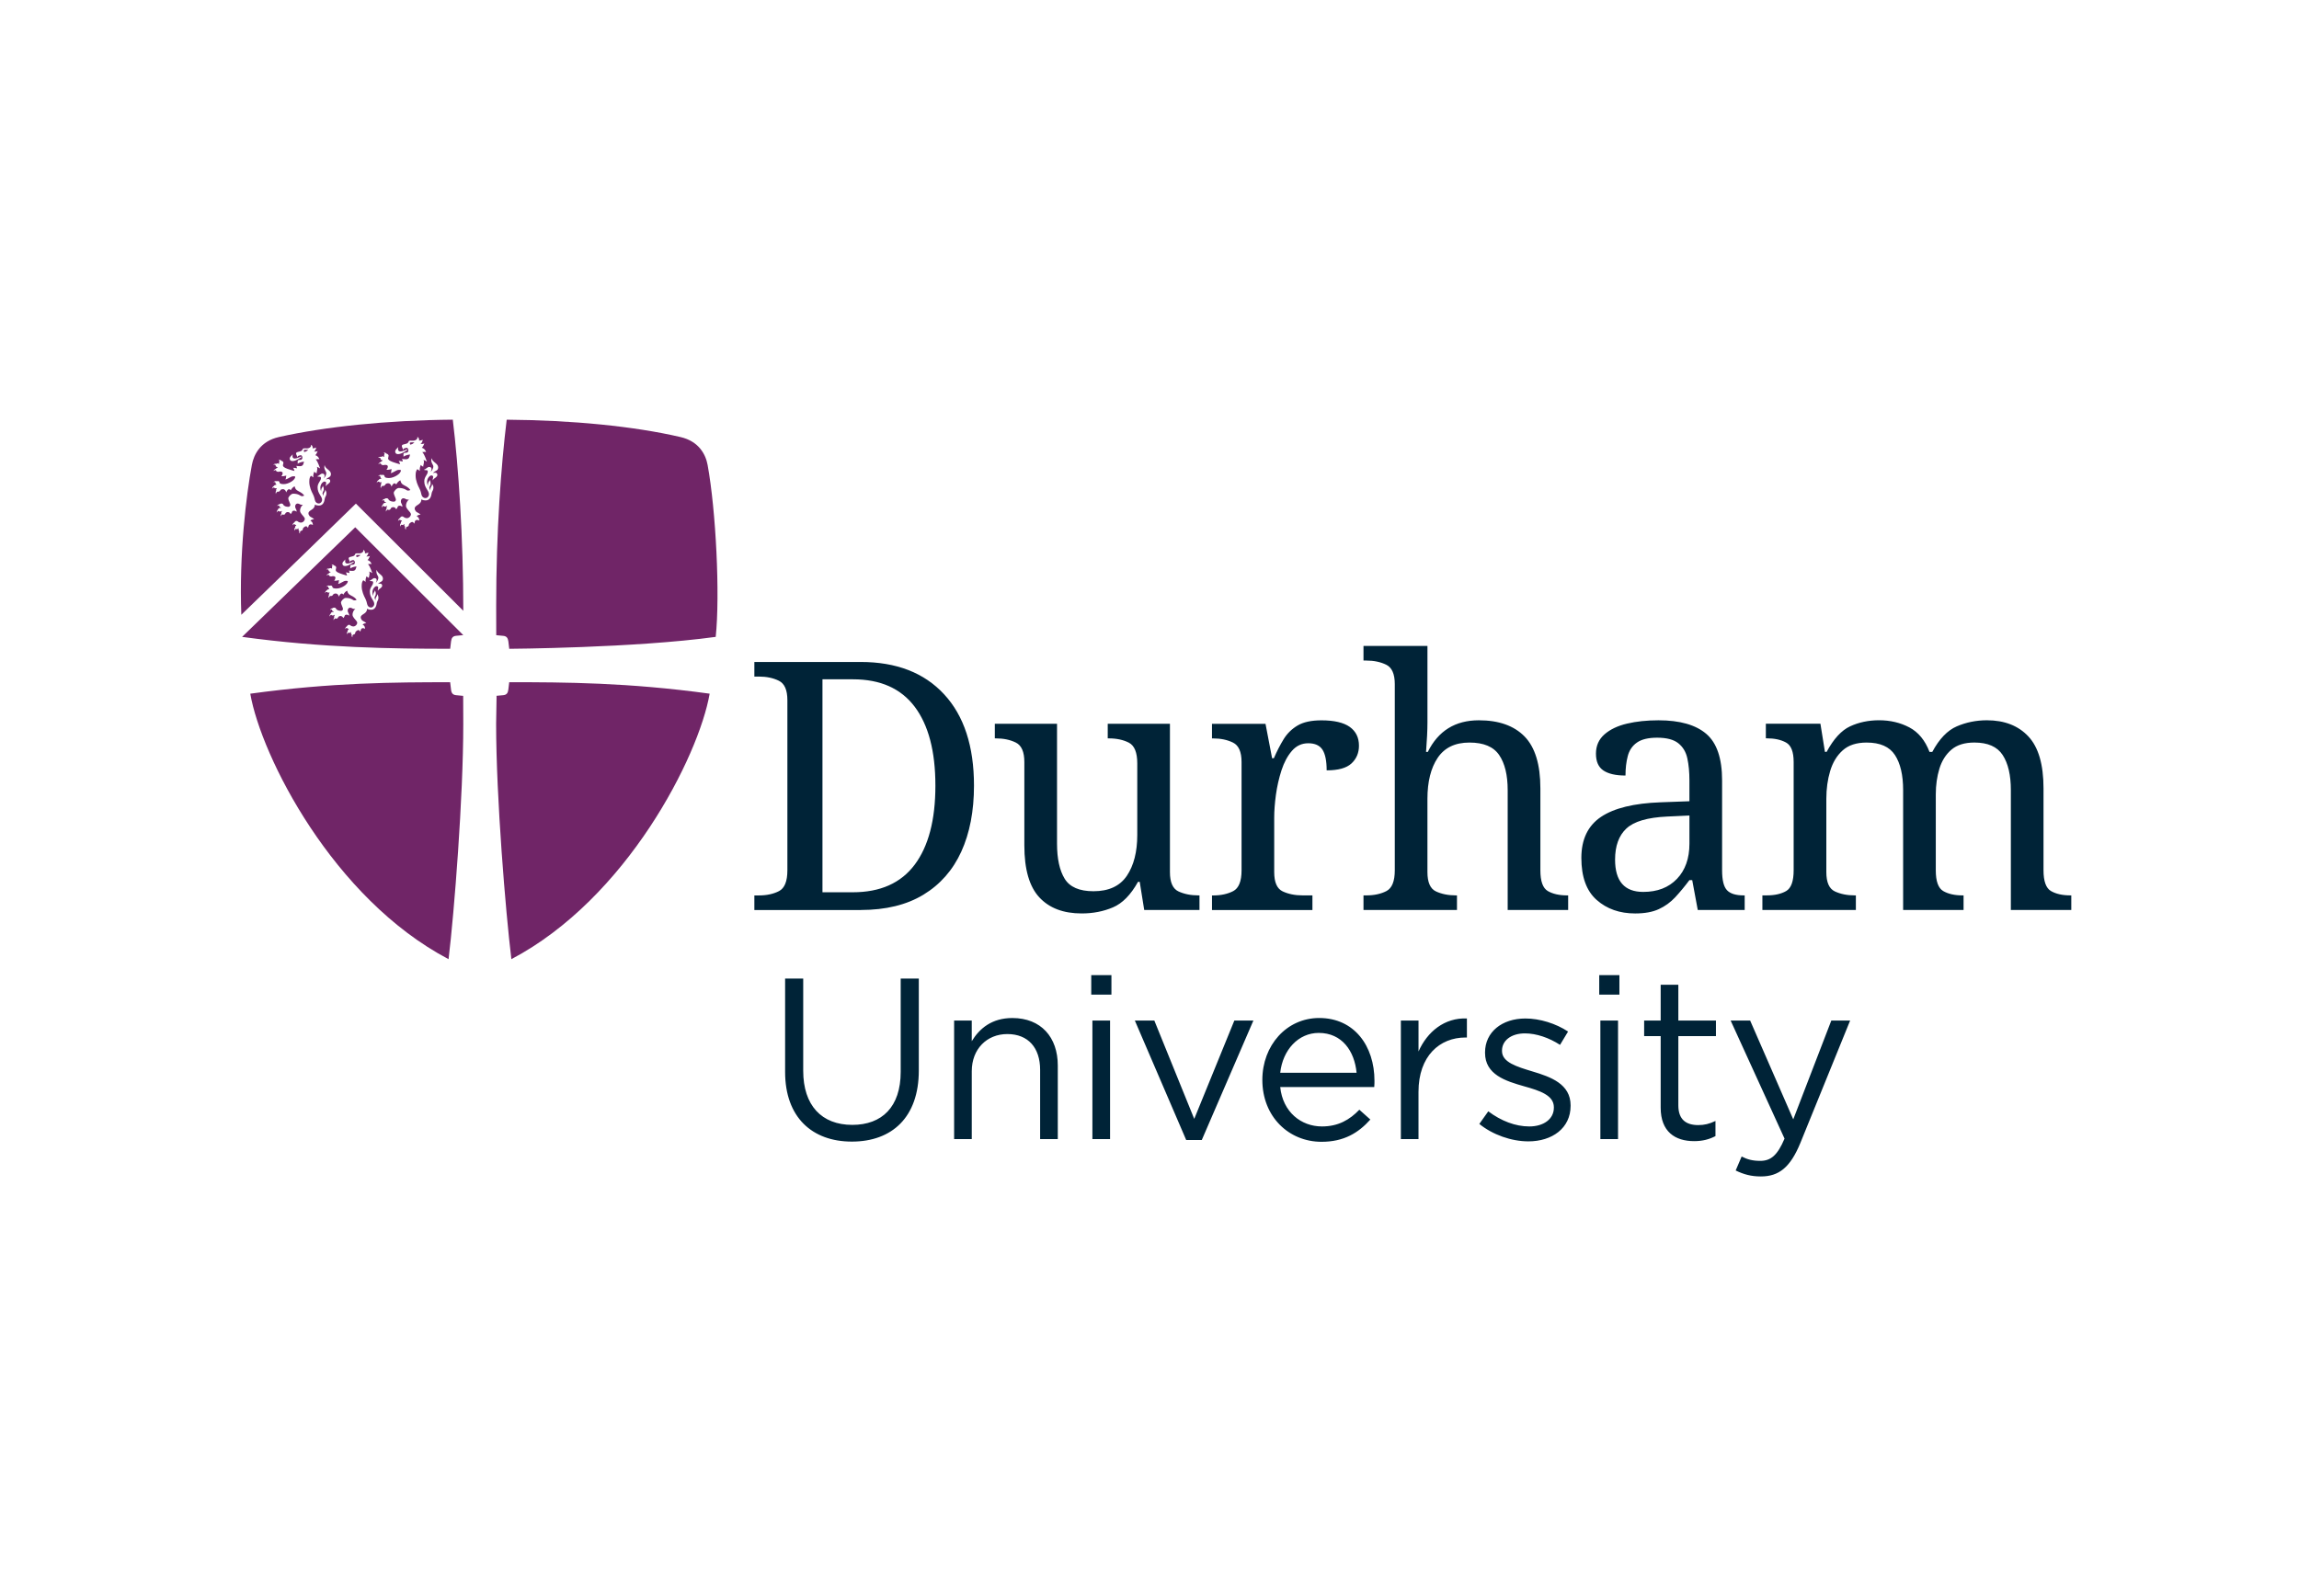 <?xml version="1.0" encoding="utf-8"?>
<!-- Generator: Adobe Illustrator 25.4.1, SVG Export Plug-In . SVG Version: 6.00 Build 0)  -->
<svg version="1.1" id="Layer_1" xmlns="http://www.w3.org/2000/svg" xmlns:xlink="http://www.w3.org/1999/xlink" x="0px" y="0px"
	 viewBox="0 0 121.417 84.317" style="enable-background:new 0 0 121.417 84.317;" xml:space="preserve">
<style type="text/css">
	.st0{fill:#002337;}
	.st1{fill:#702567;}
</style>
<g>
	<path class="st0" d="M92.999,62.148c0.945,0,1.55-0.472,2.083-1.768l2.629-6.468h-0.994l-2.01,5.22l-2.277-5.22H91.4l2.847,6.238
		c-0.375,0.885-0.727,1.175-1.283,1.175c-0.401,0-0.679-0.073-0.983-0.23l-0.315,0.738C92.091,62.039,92.478,62.148,92.999,62.148
		 M89.474,60.283c0.448,0,0.8-0.097,1.125-0.266v-0.8c-0.325,0.157-0.593,0.218-0.908,0.218c-0.631,0-1.053-0.278-1.053-1.041
		v-3.658h1.986v-0.824h-1.986v-1.889h-0.933v1.889h-0.873v0.824h0.873v3.779C87.706,59.787,88.468,60.283,89.474,60.283
		 M84.52,60.174h0.933v-6.262H84.52V60.174z M84.46,52.543h1.066v-1.03H84.46V52.543z M80.718,60.295c1.248,0,2.23-0.691,2.23-1.877
		v-0.024c0-1.127-1.042-1.503-2.012-1.792c-0.835-0.254-1.611-0.484-1.611-1.078v-0.024c0-0.522,0.473-0.909,1.212-0.909
		c0.605,0,1.271,0.23,1.853,0.606l0.424-0.703c-0.641-0.424-1.49-0.69-2.252-0.69c-1.236,0-2.133,0.714-2.133,1.792v0.024
		c0,1.151,1.091,1.49,2.072,1.768c0.823,0.23,1.563,0.472,1.563,1.103v0.024c0,0.605-0.546,0.992-1.296,0.992
		c-0.738,0-1.49-0.29-2.168-0.799l-0.473,0.666C78.828,59.944,79.821,60.295,80.718,60.295 M73.983,60.174h0.932v-2.496
		c0-1.889,1.115-2.87,2.484-2.87h0.073v-1.006c-1.187-0.048-2.095,0.703-2.556,1.744v-1.635h-0.932V60.174z M67.612,56.672
		c0.134-1.21,0.957-2.106,2.035-2.106c1.236,0,1.891,0.968,1.998,2.106H67.612z M67.612,57.425h4.966
		c0.012-0.147,0.012-0.243,0.012-0.328c0-1.841-1.066-3.319-2.918-3.319c-1.733,0-3.004,1.454-3.004,3.27
		c0,1.95,1.404,3.27,3.125,3.27c1.186,0,1.95-0.473,2.579-1.175l-0.581-0.52c-0.508,0.532-1.115,0.884-1.974,0.884
		C68.715,59.507,67.747,58.744,67.612,57.425 M62.646,60.222h0.824l2.726-6.311H65.19l-2.119,5.196l-2.108-5.196h-1.029
		L62.646,60.222z M57.693,60.174h0.933v-6.262h-0.933V60.174z M57.632,52.543h1.066v-1.03h-1.066V52.543z M50.39,60.174h0.932
		v-3.586c0-1.174,0.8-1.962,1.878-1.962c1.103,0,1.732,0.727,1.732,1.889v3.659h0.933v-3.889c0-1.49-0.885-2.506-2.399-2.506
		c-1.078,0-1.732,0.545-2.145,1.224v-1.091H50.39V60.174z M44.988,60.307c2.119,0,3.537-1.284,3.537-3.754v-4.857h-0.957v4.93
		c0,1.853-0.992,2.798-2.555,2.798c-1.623,0-2.593-1.03-2.593-2.859v-4.869h-0.956v4.93C41.464,59.023,42.892,60.307,44.988,60.307"
		/>
	<path class="st0" d="M98.014,48.072v-0.771h-0.055c-0.403,0-0.756-0.071-1.056-0.211c-0.3-0.141-0.449-0.48-0.449-1.019V42.2
		c0-0.527,0.067-1.017,0.202-1.468c0.135-0.452,0.355-0.818,0.662-1.092c0.305-0.276,0.727-0.413,1.265-0.413
		c0.709,0,1.208,0.219,1.495,0.66c0.288,0.441,0.432,1.058,0.432,1.853v6.332h3.192v-0.771h-0.054c-0.417,0-0.756-0.077-1.019-0.229
		c-0.264-0.153-0.394-0.519-0.394-1.093V41.96c0-0.489,0.065-0.941,0.192-1.358c0.129-0.416,0.34-0.749,0.633-0.999
		c0.293-0.251,0.698-0.377,1.212-0.377c0.709,0,1.208,0.219,1.495,0.66c0.288,0.441,0.432,1.058,0.432,1.853v6.332h3.192v-0.771
		h-0.055c-0.415,0-0.754-0.077-1.018-0.229c-0.262-0.153-0.394-0.519-0.394-1.093v-4.331c0-1.26-0.266-2.174-0.799-2.743
		c-0.532-0.569-1.264-0.854-2.193-0.854c-0.562,0-1.092,0.108-1.588,0.321c-0.495,0.214-0.926,0.664-1.294,1.349h-0.147
		c-0.233-0.61-0.588-1.042-1.065-1.294c-0.476-0.251-1.009-0.377-1.596-0.377c-0.562,0-1.073,0.108-1.532,0.321
		c-0.46,0.214-0.871,0.664-1.24,1.349H96.38l-0.238-1.486h-2.882v0.771h0.055c0.403,0,0.741,0.073,1.01,0.221
		c0.269,0.147,0.403,0.489,0.403,1.027v5.726c0,0.574-0.132,0.94-0.394,1.093c-0.264,0.152-0.604,0.229-1.019,0.229h-0.238v0.771
		H98.014z M85.297,45.411c0-0.722,0.198-1.269,0.596-1.642c0.398-0.374,1.116-0.585,2.157-0.633l1.174-0.055v1.486
		c0,0.783-0.221,1.404-0.66,1.862c-0.441,0.46-1.034,0.688-1.78,0.688C85.792,47.117,85.297,46.548,85.297,45.411 M87.609,48.026
		c0.331-0.153,0.617-0.362,0.862-0.624c0.245-0.264,0.496-0.566,0.753-0.909h0.147l0.293,1.579h2.478v-0.771h-0.055
		c-0.417,0-0.71-0.093-0.881-0.276c-0.172-0.184-0.257-0.532-0.257-1.046v-4.753c0-1.162-0.278-1.981-0.835-2.458
		s-1.398-0.717-2.524-0.717c-0.612,0-1.166,0.058-1.661,0.175c-0.495,0.117-0.893,0.305-1.193,0.569
		c-0.3,0.264-0.449,0.602-0.449,1.019c0,0.416,0.13,0.711,0.394,0.889c0.264,0.177,0.652,0.266,1.166,0.266
		c0-0.379,0.039-0.721,0.12-1.027c0.079-0.305,0.241-0.545,0.485-0.715c0.245-0.172,0.6-0.257,1.065-0.257
		c0.502,0,0.874,0.098,1.119,0.293c0.245,0.196,0.405,0.461,0.477,0.799c0.074,0.336,0.11,0.725,0.11,1.164v1.101L87.7,42.383
		c-1.407,0.05-2.455,0.307-3.147,0.771c-0.691,0.465-1.037,1.187-1.037,2.166c0,1.003,0.269,1.743,0.807,2.22
		c0.538,0.477,1.217,0.715,2.037,0.715C86.862,48.255,87.278,48.18,87.609,48.026 M76.947,48.072v-0.771h-0.055
		c-0.403,0-0.756-0.071-1.056-0.211c-0.3-0.141-0.449-0.48-0.449-1.019V42.2c0-0.905,0.18-1.627,0.541-2.166
		c0.362-0.538,0.921-0.807,1.679-0.807c0.746,0,1.269,0.219,1.569,0.66c0.3,0.441,0.449,1.058,0.449,1.853v6.332h3.194v-0.771
		h-0.055c-0.417,0-0.756-0.077-1.018-0.229c-0.264-0.153-0.394-0.519-0.394-1.093v-4.331c0-1.26-0.28-2.174-0.836-2.743
		c-0.557-0.569-1.362-0.854-2.412-0.854c-1.249,0-2.147,0.558-2.697,1.67h-0.093c0.024-0.329,0.043-0.617,0.055-0.862
		c0.012-0.245,0.019-0.477,0.019-0.698v-4.037h-3.378v0.771h0.148c0.403,0,0.754,0.074,1.054,0.221s0.451,0.489,0.451,1.027v9.836
		c0,0.574-0.148,0.94-0.44,1.093c-0.294,0.152-0.649,0.229-1.065,0.229h-0.148v0.771H76.947z M69.313,48.072v-0.771h-0.515
		c-0.403,0-0.754-0.071-1.054-0.211c-0.301-0.141-0.449-0.48-0.449-1.019v-2.88c0-0.355,0.03-0.756,0.09-1.202
		c0.062-0.446,0.16-0.878,0.294-1.295c0.135-0.414,0.317-0.757,0.55-1.027c0.233-0.269,0.52-0.403,0.863-0.403
		c0.355,0,0.605,0.114,0.752,0.34c0.146,0.226,0.221,0.59,0.221,1.091c0.612,0,1.049-0.121,1.312-0.366
		c0.262-0.245,0.394-0.557,0.394-0.936c0-0.429-0.161-0.758-0.485-0.992c-0.325-0.231-0.824-0.348-1.495-0.348
		c-0.539,0-0.961,0.093-1.267,0.276c-0.307,0.183-0.551,0.425-0.734,0.725c-0.184,0.3-0.355,0.633-0.514,1h-0.093l-0.348-1.817
		h-2.827v0.771h0.055c0.405,0,0.756,0.073,1.056,0.221c0.3,0.147,0.451,0.489,0.451,1.027v5.726c0,0.574-0.148,0.94-0.441,1.093
		c-0.294,0.152-0.65,0.229-1.065,0.229h-0.055v0.771H69.313z M58.779,47.933c0.502-0.214,0.941-0.663,1.322-1.347h0.091l0.238,1.486
		h2.918v-0.771h-0.054c-0.405,0-0.756-0.071-1.057-0.211c-0.3-0.141-0.449-0.48-0.449-1.019v-7.836h-3.285v0.771h0.055
		c0.415,0,0.771,0.077,1.065,0.229c0.293,0.155,0.44,0.518,0.44,1.093v3.78c0,0.893-0.184,1.612-0.55,2.157
		c-0.367,0.543-0.955,0.816-1.763,0.816c-0.745,0-1.253-0.221-1.522-0.662c-0.269-0.44-0.403-1.058-0.403-1.853v-6.331h-3.285v0.771
		h0.055c0.403,0,0.756,0.073,1.054,0.221c0.3,0.147,0.45,0.489,0.45,1.027v4.405c0,1.26,0.262,2.174,0.789,2.743
		c0.526,0.569,1.272,0.852,2.238,0.852C57.726,48.255,58.277,48.147,58.779,47.933 M43.437,35.886h1.615
		c1.443,0,2.528,0.483,3.257,1.45c0.727,0.967,1.092,2.356,1.092,4.166s-0.364,3.202-1.092,4.175
		c-0.729,0.974-1.819,1.459-3.276,1.459h-1.596V35.886z M45.456,48.072c1.32,0,2.426-0.269,3.313-0.808
		c0.886-0.538,1.553-1.296,2-2.275c0.446-0.979,0.67-2.141,0.67-3.487c0-2.08-0.526-3.689-1.579-4.826
		c-1.052-1.138-2.52-1.706-4.404-1.706H39.84v0.771h0.238c0.405,0,0.756,0.073,1.056,0.221c0.3,0.147,0.45,0.489,0.45,1.027v8.992
		c0,0.574-0.148,0.94-0.441,1.093c-0.295,0.152-0.648,0.229-1.065,0.229H39.84v0.771H45.456z"/>
	<path class="st1" d="M37.799,33.644c0.233-2.217,0.013-6.672-0.428-9.083c-0.102-0.558-0.464-1.248-1.427-1.472
		c-2.461-0.573-5.715-0.892-9.184-0.918c-0.301,2.485-0.555,5.926-0.555,9.815l0.003,1.487l0.001,0.082l0.369,0.035
		c0.177,0.016,0.245,0.113,0.27,0.29c0.024,0.176,0.047,0.394,0.047,0.394S33.507,34.234,37.799,33.644"/>
	<path class="st1" d="M24.461,36.76l-0.37-0.035c-0.177-0.016-0.251-0.112-0.27-0.29c-0.017-0.167-0.047-0.394-0.047-0.394v-0.001
		c-2.944,0-6.264,0.016-10.556,0.606c0.578,3.315,4.368,10.814,10.472,14.024c0.301-2.484,0.777-8.539,0.777-12.426l-0.005-1.403
		l-0.001-0.083V36.76z"/>
	<path class="st1" d="M26.894,36.039c2.944,0,6.293,0.016,10.585,0.606c-0.578,3.315-4.368,10.814-10.472,14.024
		c-0.301-2.484-0.805-8.537-0.805-12.426l0.023-1.428l-0.003-0.058l0.354-0.032c0.176-0.016,0.249-0.112,0.27-0.29
		c0.02-0.163,0.047-0.393,0.047-0.393L26.894,36.039z"/>
	<path class="st1" d="M18.822,29.325c-0.016,0.03-0.005,0.082,0.011,0.106c0.026-0.003,0.087-0.02,0.121-0.04
		c0.039-0.024,0.05-0.043,0.091-0.073C19.005,29.316,18.827,29.314,18.822,29.325"/>
	<path class="st1" d="M18.76,27.854l-5.974,5.79c4.267,0.586,8,0.628,10.935,0.628h0.054c0,0,0.024-0.198,0.047-0.393
		c0.022-0.18,0.094-0.276,0.27-0.292l0.37-0.035l0.001-0.005L18.76,27.854z M18.24,29.552c-0.027,0.096-0.026,0.219,0.109,0.219
		c0.103,0,0.286-0.089,0.324-0.106l0.015,0.034c-0.03,0.012-0.266,0.203-0.459,0.204c-0.108,0.003-0.144-0.062-0.144-0.125
		C18.085,29.682,18.16,29.647,18.24,29.552 M20.184,30.942c0,0.104-0.157,0.164-0.19,0.211c-0.016,0.023-0.028,0.038-0.035,0.062
		c-0.019-0.066,0.016-0.122,0.016-0.169c0-0.054-0.038-0.081-0.093-0.081c-0.082,0-0.304,0.2-0.171,0.522
		c-0.008-0.114,0.034-0.19,0.052-0.21c0.019-0.022,0.038-0.063,0.034-0.097c0.042,0.079,0.051,0.114,0.051,0.178
		c0,0.137-0.098,0.165-0.052,0.268c0.008,0.028,0.017,0.051,0.032,0.086c0-0.047,0.008-0.09,0.017-0.124
		c0.008-0.034,0.06-0.097,0.067-0.121c0.005-0.027,0.008-0.051,0.001-0.083c0.044,0.055,0.074,0.104,0.074,0.191
		c0,0.104-0.047,0.163-0.059,0.192c-0.012,0.03-0.027,0.059-0.034,0.109c-0.028,0.227-0.141,0.335-0.288,0.335
		c-0.093,0-0.163-0.015-0.221-0.054c0,0.293-0.334,0.27-0.334,0.461c0,0.052,0.036,0.116,0.071,0.152
		c0.036,0.035,0.171,0.085,0.222,0.149c-0.073,0.005-0.151,0.031-0.194,0.079c0.12,0.059,0.117,0.126,0.132,0.218
		c-0.117-0.059-0.171-0.026-0.2,0.007c-0.036,0.038-0.019,0.087-0.06,0.147c-0.019-0.047-0.05-0.085-0.099-0.085
		c-0.051,0-0.155,0.09-0.156,0.12c-0.004,0.081-0.043,0.112-0.114,0.121c-0.054,0.056-0.04,0.086-0.039,0.14
		c-0.047-0.044-0.054-0.073-0.036-0.152c-0.054-0.023-0.047-0.067-0.031-0.108l-0.02-0.013c-0.03,0.026-0.059,0.062-0.13,0.028
		c-0.028,0.012-0.065,0.054-0.07,0.105c-0.019-0.121,0.019-0.163,0.039-0.18c-0.012-0.028,0.005-0.085,0.054-0.106
		c0-0.012-0.004-0.017-0.005-0.023c-0.04,0-0.074-0.016-0.089-0.043c-0.039-0.007-0.091,0.039-0.101,0.067
		c0-0.067,0.054-0.136,0.093-0.153c0.046-0.089,0.132-0.105,0.184-0.054c0.028,0.03,0.098,0.06,0.168,0.06
		c0.07,0,0.133-0.058,0.151-0.081c0.016-0.023,0.019-0.028,0.027-0.047c0.015-0.035,0.044-0.075-0.027-0.165
		c-0.056-0.071-0.199-0.21-0.202-0.309c-0.004-0.163,0.071-0.258,0.145-0.323h-0.059c-0.104,0-0.112-0.065-0.218-0.065
		c-0.078,0-0.124,0.078-0.124,0.145s0.012,0.081,0.035,0.125c0.032,0.059,0.044,0.093,0.036,0.153
		c-0.062-0.055-0.149-0.083-0.218-0.022c-0.027,0.078-0.044,0.108-0.094,0.145c-0.004-0.065-0.137-0.168-0.257-0.058
		c-0.011,0.028-0.022,0.09-0.105,0.09c-0.05,0-0.044-0.012-0.065-0.02c-0.034,0.028-0.063,0.062-0.073,0.103
		c-0.017-0.063,0.005-0.12,0.028-0.147c-0.008-0.027-0.007-0.097,0.03-0.116c-0.011-0.012-0.007-0.004-0.016-0.022
		c-0.052,0.044-0.133,0.05-0.169,0c-0.03,0.005-0.058,0.027-0.09,0.091c-0.008-0.066,0.036-0.14,0.067-0.161
		c0.001-0.05,0.07-0.093,0.14-0.078c0.005-0.008-0.001-0.015,0.007-0.024c0.007-0.011-0.004-0.007-0.004-0.007
		c-0.02-0.011-0.086-0.013-0.082-0.097c-0.04-0.015-0.079,0.005-0.106,0.03c0.027-0.071,0.087-0.094,0.132-0.1
		c0.017-0.031,0.069-0.034,0.094-0.034c0.05,0,0.082,0.023,0.09,0.052c0.048,0.087,0.16,0.117,0.27,0.117
		c0.054,0,0.101-0.042,0.101-0.105c0-0.063-0.106-0.246-0.106-0.331c0-0.083,0.151-0.246,0.251-0.246
		c0.308,0,0.379,0.129,0.448,0.129c0.097,0,0.11-0.02,0.125-0.035c-0.145-0.179-0.237-0.176-0.375-0.27
		c-0.07-0.048-0.106-0.129-0.117-0.204c-0.085,0.02-0.168,0.134-0.208,0.206c-0.02-0.034-0.048-0.057-0.085-0.057
		c-0.069,0-0.117,0.09-0.149,0.165c-0.02-0.087-0.073-0.167-0.172-0.167c-0.055,0-0.12,0.023-0.134,0.059
		c-0.016,0.036-0.07,0.09-0.152,0.069c-0.03,0.022-0.056,0.03-0.078,0.121c-0.028-0.114,0-0.136,0.016-0.164
		c-0.016-0.075,0.016-0.102,0.03-0.121l-0.008-0.02c-0.044,0.016-0.11,0.009-0.13-0.028c-0.05-0.003-0.065,0.004-0.108,0.069
		c0.008-0.073,0.05-0.133,0.095-0.151c0.017-0.043,0.077-0.06,0.124-0.06c0.004-0.012,0.008-0.012,0.011-0.022
		c-0.031-0.017-0.058-0.056-0.051-0.102c-0.038-0.043-0.079-0.016-0.114-0.004c0.06-0.062,0.132-0.086,0.18-0.058
		c0.105-0.035,0.14,0.013,0.151,0.073c0.011,0.066,0.116,0.075,0.223,0.075c0.237,0,0.61-0.219,0.584-0.394
		c-0.055-0.013-0.062-0.012-0.105-0.012c-0.126,0-0.284,0.159-0.409,0.16c0.062-0.07,0.024-0.141,0.058-0.194
		c-0.067-0.001-0.137,0.042-0.268,0.03c0.044-0.026,0.074-0.118,0.074-0.149c0-0.032,0-0.097-0.14-0.097
		c-0.013,0.004-0.052,0.016-0.079,0.016c-0.034,0-0.126-0.008-0.126-0.082c-0.046-0.009-0.079,0.003-0.129,0.039
		c0.009-0.05,0.105-0.113,0.133-0.118c0.02-0.039,0.059-0.055,0.078-0.054c0.004-0.02,0.004-0.001,0.004-0.026
		c-0.047-0.007-0.108-0.024-0.106-0.104c-0.034-0.031-0.055-0.038-0.13-0.017c0.094-0.07,0.128-0.059,0.157-0.048
		c0.07-0.051,0.125-0.023,0.145-0.001c0.008-0.009,0.015-0.011,0.019-0.019c-0.016-0.051-0.007-0.1,0.015-0.121
		c-0.001-0.055-0.027-0.071-0.077-0.082c0.104,0.003,0.145,0.026,0.179,0.063c0.059,0.008,0.097,0.06,0.098,0.098
		c0.001,0.098-0.102,0.165,0.098,0.269c0.062,0.031,0.149,0.063,0.238,0.09c0.087,0.024,0.196,0.065,0.241,0.065
		c-0.034-0.054-0.02-0.108-0.075-0.161c0.063-0.004,0.141,0.017,0.199,0.03c-0.012-0.078,0.008-0.078-0.044-0.126
		c0.044,0.007,0.108,0.007,0.141,0.011c0.227,0.024,0.23-0.089,0.274-0.231c-0.077,0.004-0.208,0.023-0.332,0.105
		c0.012-0.042,0-0.077,0-0.113c0-0.067,0.052-0.081,0.079-0.081c0.012,0,0.046-0.005,0.071-0.005c0.05,0,0.12-0.056,0.087-0.167
		c-0.016-0.054-0.056-0.086-0.104-0.073c-0.034,0.009-0.04,0.008-0.091,0.027c-0.038,0.015-0.05,0.044-0.054,0.083
		c-0.008-0.017-0.022-0.069-0.028-0.081c-0.007-0.016-0.012-0.024-0.026-0.059c-0.004-0.011-0.004-0.011-0.009-0.024
		c-0.024-0.056,0.013-0.103,0.062-0.113c0.04-0.008,0.105-0.024,0.144-0.036c0.079-0.023,0.104-0.054,0.12-0.095
		c0.019-0.044,0.028-0.061,0.102-0.061c0.022,0,0.105,0.001,0.142,0.001c0.11,0,0.233-0.089,0.192-0.184
		c0.077,0.013,0.108,0.136,0.089,0.184c0.036,0,0.156-0.023,0.183-0.046c-0.001,0.082-0.066,0.184-0.112,0.21
		c0.059,0.007,0.163-0.003,0.194-0.03c-0.019,0.063-0.086,0.198-0.129,0.217c0.104,0.036,0.171,0.091,0.217,0.218
		c-0.078-0.032-0.124,0.007-0.192-0.004c0.14,0.164,0.192,0.413,0.233,0.476c-0.038-0.022-0.113-0.063-0.169-0.083
		c0.058,0.136-0.028,0.269-0.015,0.342c-0.044-0.026-0.102-0.056-0.12-0.093c-0.024,0.055-0.073,0.163-0.054,0.301
		c-0.035-0.039-0.097-0.067-0.124-0.089c-0.052,0.075-0.083,0.124-0.083,0.317c0,0.265,0.122,0.518,0.176,0.619
		c0.082,0.153,0.102,0.284,0.116,0.336c0.026,0.102,0.099,0.169,0.198,0.169c0.094,0,0.174-0.086,0.174-0.191
		c0-0.191-0.233-0.313-0.233-0.65c0-0.221,0.169-0.331,0.175-0.472c0.004-0.124-0.11-0.047-0.195-0.102
		c0.109-0.022,0.173-0.143,0.27-0.137c0.086,0.005,0.106,0.05,0.11,0.094c0.007,0.06-0.032,0.13-0.046,0.155
		c0.095-0.082,0.137-0.207,0.137-0.27c0-0.094-0.133-0.2-0.098-0.38c0.005-0.024,0.004-0.022,0.011-0.036
		c0.039,0.204,0.328,0.257,0.328,0.459c0,0.19-0.164,0.155-0.258,0.285C20.067,30.808,20.184,30.829,20.184,30.942"/>
	<path class="st1" d="M23.913,22.17c-3.481,0.03-6.75,0.37-9.186,0.918c-0.963,0.217-1.322,0.914-1.425,1.472
		c-0.296,1.58-0.678,4.704-0.557,7.916c0.593-0.563,6.051-5.872,6.051-5.872l5.672,5.662C24.468,28.379,24.214,24.653,23.913,22.17
		 M15.46,24.001c-0.027,0.098-0.026,0.223,0.112,0.223c0.105,0,0.29-0.09,0.329-0.109l0.016,0.035
		c-0.031,0.012-0.273,0.206-0.468,0.208c-0.109,0.001-0.147-0.065-0.147-0.128C15.303,24.132,15.381,24.097,15.46,24.001
		 M17.44,25.416c0,0.105-0.16,0.167-0.192,0.214c-0.016,0.023-0.03,0.038-0.036,0.063c-0.02-0.067,0.016-0.124,0.016-0.172
		c0-0.056-0.039-0.082-0.094-0.082c-0.085,0-0.309,0.203-0.174,0.53c-0.009-0.116,0.034-0.192,0.052-0.214
		c0.02-0.022,0.038-0.065,0.034-0.098c0.044,0.081,0.054,0.117,0.054,0.182c0,0.14-0.101,0.168-0.054,0.272
		c0.008,0.028,0.017,0.052,0.032,0.087c0-0.048,0.009-0.091,0.017-0.125c0.008-0.034,0.062-0.098,0.069-0.125
		c0.007-0.026,0.008-0.051,0.001-0.083c0.046,0.056,0.075,0.105,0.075,0.195c0,0.105-0.047,0.165-0.06,0.195
		c-0.012,0.031-0.027,0.06-0.034,0.112c-0.03,0.231-0.142,0.339-0.293,0.339c-0.094,0-0.164-0.015-0.225-0.052
		c0,0.297-0.338,0.273-0.338,0.468c0,0.054,0.036,0.118,0.073,0.155c0.035,0.036,0.173,0.086,0.225,0.152
		c-0.074,0.005-0.155,0.031-0.196,0.081c0.121,0.06,0.118,0.129,0.134,0.222c-0.12-0.06-0.175-0.026-0.206,0.007
		c-0.036,0.039-0.019,0.09-0.061,0.149c-0.019-0.048-0.05-0.087-0.101-0.087c-0.052,0-0.159,0.093-0.16,0.124
		c-0.004,0.081-0.043,0.113-0.116,0.122c-0.055,0.058-0.042,0.087-0.04,0.143c-0.047-0.044-0.055-0.074-0.036-0.156
		c-0.055-0.022-0.048-0.069-0.032-0.109l-0.02-0.013c-0.03,0.026-0.06,0.063-0.133,0.03c-0.028,0.011-0.065,0.054-0.07,0.106
		c-0.02-0.122,0.019-0.165,0.039-0.183c-0.012-0.028,0.005-0.086,0.055-0.108c0-0.012-0.004-0.019-0.005-0.024
		c-0.042,0-0.075-0.017-0.09-0.043c-0.04-0.008-0.093,0.039-0.104,0.067c0-0.069,0.055-0.138,0.095-0.155
		c0.046-0.091,0.133-0.108,0.187-0.055c0.03,0.03,0.099,0.061,0.171,0.061c0.071,0,0.136-0.058,0.153-0.082
		c0.016-0.024,0.019-0.028,0.027-0.047c0.016-0.035,0.046-0.077-0.027-0.168c-0.058-0.074-0.202-0.215-0.204-0.315
		c-0.005-0.167,0.071-0.262,0.147-0.329h-0.059c-0.106,0-0.116-0.066-0.223-0.066c-0.078,0-0.125,0.079-0.125,0.148
		c0,0.069,0.012,0.083,0.036,0.128c0.032,0.06,0.044,0.094,0.036,0.156c-0.063-0.056-0.152-0.085-0.222-0.022
		c-0.028,0.079-0.044,0.109-0.096,0.148c-0.004-0.066-0.14-0.171-0.261-0.059c-0.012,0.028-0.023,0.091-0.108,0.091
		c-0.05,0-0.044-0.012-0.066-0.02c-0.034,0.03-0.063,0.063-0.074,0.105c-0.017-0.065,0.005-0.121,0.028-0.149
		c-0.008-0.027-0.005-0.098,0.031-0.117c-0.011-0.012-0.007-0.004-0.016-0.022c-0.052,0.044-0.136,0.05-0.172,0
		c-0.03,0.005-0.059,0.027-0.091,0.091c-0.008-0.066,0.038-0.141,0.069-0.164c0-0.051,0.07-0.094,0.141-0.079
		c0.005-0.008-0.001-0.013,0.007-0.024c0.008-0.011-0.003-0.005-0.003-0.005c-0.02-0.012-0.089-0.015-0.083-0.1
		c-0.042-0.015-0.081,0.005-0.11,0.03c0.028-0.073,0.09-0.097,0.136-0.101c0.017-0.031,0.07-0.035,0.095-0.035
		c0.05,0,0.083,0.024,0.091,0.055c0.05,0.089,0.164,0.118,0.274,0.118c0.056,0,0.103-0.043,0.103-0.108
		c0-0.063-0.109-0.25-0.109-0.336c0-0.086,0.153-0.25,0.257-0.25c0.313,0,0.385,0.13,0.456,0.13c0.098,0,0.112-0.02,0.128-0.035
		c-0.148-0.182-0.242-0.178-0.383-0.276c-0.071-0.048-0.108-0.13-0.118-0.207c-0.087,0.022-0.172,0.137-0.212,0.21
		c-0.02-0.035-0.05-0.058-0.086-0.058c-0.069,0-0.12,0.091-0.152,0.168c-0.02-0.089-0.073-0.171-0.175-0.171
		c-0.056,0-0.121,0.024-0.137,0.062c-0.016,0.036-0.071,0.091-0.155,0.07c-0.03,0.022-0.058,0.03-0.079,0.124
		c-0.028-0.117,0.001-0.138,0.017-0.168c-0.017-0.077,0.015-0.105,0.03-0.122l-0.008-0.02c-0.046,0.013-0.113,0.009-0.133-0.03
		c-0.051-0.003-0.066,0.004-0.109,0.069c0.008-0.074,0.051-0.135,0.097-0.152c0.017-0.044,0.078-0.062,0.125-0.062
		c0.005-0.012,0.008-0.013,0.011-0.023c-0.031-0.017-0.058-0.056-0.051-0.103c-0.039-0.044-0.081-0.016-0.116-0.004
		c0.06-0.063,0.133-0.087,0.183-0.059c0.105-0.035,0.143,0.015,0.152,0.074c0.012,0.067,0.118,0.077,0.229,0.077
		c0.239,0,0.621-0.223,0.593-0.401c-0.056-0.013-0.063-0.012-0.108-0.012c-0.128,0-0.289,0.161-0.414,0.163
		c0.063-0.071,0.024-0.144,0.058-0.196c-0.069-0.003-0.14,0.042-0.272,0.03c0.044-0.026,0.075-0.12,0.075-0.152
		c0-0.032,0-0.098-0.143-0.098c-0.015,0.004-0.052,0.016-0.082,0.016c-0.034,0-0.128-0.008-0.128-0.083
		c-0.047-0.011-0.081,0.003-0.132,0.04c0.011-0.051,0.108-0.117,0.137-0.121c0.019-0.04,0.059-0.058,0.078-0.055
		c0.004-0.02,0.004-0.001,0.005-0.026c-0.048-0.008-0.11-0.024-0.109-0.105c-0.035-0.032-0.055-0.039-0.133-0.019
		c0.096-0.071,0.129-0.061,0.161-0.048c0.069-0.052,0.126-0.024,0.147-0.001c0.008-0.011,0.015-0.012,0.019-0.02
		c-0.016-0.051-0.007-0.101,0.015-0.124c-0.001-0.055-0.027-0.071-0.078-0.082c0.105,0.001,0.149,0.026,0.183,0.065
		c0.06,0.008,0.098,0.061,0.099,0.1c0.003,0.099-0.103,0.168,0.1,0.273c0.063,0.032,0.153,0.065,0.242,0.091
		c0.09,0.027,0.2,0.067,0.246,0.067c-0.035-0.055-0.02-0.11-0.078-0.165c0.066-0.004,0.145,0.017,0.204,0.03
		c-0.013-0.079,0.007-0.079-0.046-0.128c0.044,0.007,0.108,0.007,0.144,0.011c0.231,0.024,0.234-0.09,0.278-0.235
		c-0.079,0.004-0.211,0.024-0.338,0.108c0.012-0.043-0.001-0.078-0.001-0.116c0-0.069,0.055-0.082,0.081-0.082
		c0.013,0,0.047-0.005,0.074-0.005c0.05,0,0.121-0.058,0.089-0.171c-0.016-0.054-0.058-0.087-0.105-0.074
		c-0.035,0.011-0.042,0.009-0.093,0.028c-0.039,0.013-0.051,0.044-0.055,0.086c-0.008-0.019-0.022-0.071-0.028-0.083
		c-0.008-0.016-0.013-0.026-0.027-0.06c-0.004-0.011-0.003-0.011-0.011-0.024c-0.024-0.058,0.015-0.105,0.065-0.114
		c0.04-0.009,0.105-0.026,0.145-0.038c0.082-0.024,0.106-0.055,0.122-0.097c0.019-0.044,0.03-0.062,0.104-0.062
		c0.023,0,0.106,0.001,0.145,0.001c0.112,0,0.238-0.09,0.196-0.188c0.078,0.015,0.109,0.14,0.09,0.188
		c0.036,0,0.157-0.023,0.186-0.047c0,0.085-0.066,0.188-0.113,0.214c0.059,0.007,0.165-0.001,0.196-0.03
		c-0.019,0.063-0.087,0.2-0.13,0.221c0.105,0.036,0.173,0.091,0.219,0.222c-0.079-0.032-0.125,0.007-0.195-0.004
		c0.142,0.167,0.195,0.42,0.237,0.483c-0.038-0.02-0.116-0.063-0.173-0.085c0.059,0.138-0.028,0.274-0.015,0.348
		c-0.044-0.026-0.102-0.058-0.121-0.094c-0.024,0.057-0.073,0.165-0.054,0.307c-0.036-0.039-0.098-0.069-0.126-0.09
		c-0.054,0.077-0.086,0.125-0.086,0.323c0,0.269,0.125,0.526,0.18,0.628c0.083,0.157,0.104,0.289,0.118,0.343
		c0.026,0.105,0.101,0.172,0.2,0.172c0.096,0,0.178-0.087,0.178-0.194c0-0.195-0.238-0.319-0.238-0.66
		c0-0.226,0.174-0.337,0.179-0.48c0.004-0.126-0.113-0.048-0.199-0.105c0.112-0.022,0.176-0.145,0.276-0.14
		c0.087,0.005,0.108,0.051,0.112,0.097c0.007,0.06-0.034,0.13-0.046,0.156c0.095-0.082,0.138-0.211,0.138-0.274
		c0-0.097-0.134-0.203-0.099-0.387c0.004-0.026,0.004-0.022,0.011-0.036c0.04,0.207,0.333,0.26,0.333,0.465
		c0,0.194-0.167,0.157-0.262,0.292C17.321,25.279,17.44,25.3,17.44,25.416 M21.035,23.617c-0.027,0.102-0.026,0.233,0.116,0.233
		c0.11,0,0.304-0.094,0.344-0.113l0.016,0.036c-0.032,0.012-0.284,0.215-0.487,0.218c-0.114,0.001-0.152-0.067-0.152-0.135
		C20.873,23.754,20.953,23.716,21.035,23.617 M23.098,25.09c0,0.109-0.167,0.174-0.2,0.223c-0.016,0.024-0.031,0.04-0.038,0.066
		c-0.02-0.07,0.017-0.129,0.017-0.18c0-0.056-0.04-0.083-0.098-0.083c-0.087,0-0.323,0.211-0.182,0.551
		c-0.009-0.121,0.035-0.2,0.055-0.223c0.02-0.022,0.04-0.066,0.035-0.101c0.046,0.083,0.055,0.121,0.055,0.188
		c0,0.145-0.105,0.175-0.055,0.284c0.009,0.03,0.017,0.054,0.034,0.091c0-0.051,0.009-0.095,0.017-0.132
		c0.009-0.035,0.065-0.102,0.071-0.129c0.007-0.027,0.009-0.054,0.003-0.087c0.047,0.058,0.078,0.109,0.078,0.203
		c0,0.109-0.05,0.172-0.062,0.203c-0.013,0.031-0.03,0.062-0.036,0.116c-0.031,0.241-0.149,0.354-0.305,0.354
		c-0.098,0-0.172-0.015-0.234-0.055c0,0.309-0.352,0.285-0.352,0.488c0,0.056,0.038,0.122,0.075,0.161
		c0.038,0.038,0.182,0.09,0.234,0.159c-0.077,0.005-0.16,0.032-0.204,0.083c0.126,0.063,0.124,0.135,0.14,0.231
		c-0.125-0.062-0.182-0.027-0.214,0.007c-0.038,0.042-0.019,0.093-0.063,0.156c-0.02-0.05-0.052-0.09-0.106-0.09
		c-0.054,0-0.164,0.096-0.165,0.128c-0.004,0.085-0.044,0.118-0.121,0.128c-0.056,0.06-0.043,0.091-0.04,0.149
		c-0.05-0.047-0.058-0.078-0.039-0.163c-0.058-0.023-0.051-0.071-0.034-0.113l-0.022-0.015c-0.031,0.027-0.062,0.066-0.138,0.03
		c-0.03,0.012-0.067,0.058-0.074,0.112c-0.019-0.128,0.02-0.172,0.042-0.191c-0.012-0.03,0.005-0.089,0.058-0.113
		c0-0.012-0.004-0.019-0.007-0.024c-0.042,0-0.078-0.017-0.093-0.044c-0.042-0.008-0.097,0.04-0.108,0.07
		c0-0.071,0.056-0.145,0.1-0.161c0.047-0.096,0.138-0.113,0.194-0.058c0.031,0.031,0.103,0.065,0.179,0.065
		c0.074,0,0.141-0.062,0.159-0.086c0.019-0.024,0.02-0.03,0.03-0.05c0.016-0.036,0.047-0.079-0.03-0.176
		c-0.06-0.075-0.21-0.222-0.212-0.327c-0.004-0.173,0.075-0.273,0.153-0.342h-0.062c-0.11,0-0.12-0.07-0.231-0.07
		c-0.083,0-0.132,0.082-0.132,0.155c0,0.071,0.013,0.086,0.038,0.132c0.035,0.063,0.047,0.099,0.038,0.163
		c-0.065-0.058-0.157-0.087-0.231-0.023c-0.028,0.083-0.047,0.114-0.099,0.155c-0.004-0.069-0.144-0.178-0.27-0.062
		c-0.012,0.03-0.024,0.095-0.112,0.095c-0.052,0-0.047-0.012-0.069-0.022c-0.036,0.031-0.067,0.066-0.078,0.11
		c-0.017-0.067,0.007-0.126,0.03-0.155c-0.008-0.03-0.005-0.103,0.032-0.124c-0.011-0.012-0.007-0.004-0.017-0.022
		c-0.054,0.046-0.141,0.052-0.179-0.001c-0.032,0.007-0.062,0.028-0.096,0.097c-0.008-0.069,0.039-0.148,0.071-0.171
		c0.001-0.052,0.074-0.099,0.148-0.082c0.005-0.009-0.001-0.016,0.007-0.027c0.008-0.011-0.003-0.005-0.003-0.005
		c-0.022-0.012-0.093-0.015-0.087-0.104c-0.043-0.015-0.085,0.005-0.114,0.031c0.03-0.075,0.093-0.101,0.141-0.105
		c0.017-0.034,0.073-0.036,0.099-0.036c0.052,0,0.086,0.024,0.096,0.056c0.052,0.093,0.171,0.124,0.286,0.124
		c0.058,0,0.108-0.044,0.108-0.11c0-0.067-0.114-0.262-0.114-0.352c0-0.089,0.16-0.261,0.266-0.261c0.327,0,0.402,0.137,0.476,0.137
		c0.102,0,0.117-0.022,0.132-0.038c-0.153-0.19-0.251-0.186-0.398-0.286c-0.074-0.051-0.112-0.136-0.122-0.217
		c-0.091,0.022-0.18,0.143-0.223,0.219c-0.02-0.036-0.051-0.06-0.089-0.06c-0.073,0-0.124,0.094-0.159,0.175
		c-0.02-0.091-0.075-0.178-0.182-0.178c-0.06,0-0.128,0.026-0.144,0.065c-0.017,0.038-0.073,0.094-0.16,0.073
		c-0.032,0.022-0.06,0.031-0.082,0.128c-0.031-0.121,0-0.144,0.016-0.174c-0.016-0.081,0.016-0.109,0.031-0.128l-0.008-0.022
		c-0.047,0.015-0.118,0.009-0.137-0.031c-0.054-0.003-0.07,0.004-0.116,0.073c0.009-0.078,0.054-0.141,0.102-0.16
		c0.017-0.046,0.081-0.063,0.13-0.063c0.004-0.013,0.008-0.013,0.011-0.024c-0.032-0.017-0.06-0.059-0.054-0.108
		c-0.04-0.047-0.083-0.017-0.121-0.004c0.065-0.066,0.14-0.091,0.191-0.062c0.11-0.036,0.149,0.015,0.159,0.077
		c0.013,0.07,0.124,0.081,0.238,0.081c0.25,0,0.648-0.234,0.619-0.418c-0.059-0.015-0.066-0.012-0.112-0.012
		c-0.134,0-0.301,0.167-0.433,0.169c0.066-0.074,0.026-0.149,0.062-0.206c-0.073-0.001-0.147,0.044-0.284,0.032
		c0.046-0.028,0.078-0.125,0.078-0.16c0-0.034,0-0.101-0.148-0.101c-0.015,0.004-0.055,0.016-0.085,0.016
		c-0.035,0-0.134-0.009-0.134-0.086c-0.048-0.011-0.085,0.001-0.136,0.042c0.011-0.054,0.112-0.122,0.141-0.126
		c0.02-0.042,0.062-0.059,0.082-0.058c0.004-0.022,0.004-0.001,0.005-0.027c-0.051-0.007-0.114-0.026-0.113-0.109
		c-0.036-0.034-0.059-0.04-0.139-0.019c0.098-0.074,0.135-0.063,0.167-0.051c0.073-0.055,0.132-0.024,0.153-0.001
		c0.008-0.011,0.016-0.012,0.02-0.022c-0.017-0.052-0.007-0.105,0.016-0.128c-0.003-0.058-0.028-0.075-0.082-0.087
		c0.11,0.003,0.155,0.028,0.19,0.069c0.063,0.008,0.103,0.063,0.105,0.103c0.001,0.104-0.108,0.175,0.103,0.284
		c0.066,0.034,0.159,0.069,0.253,0.096c0.093,0.028,0.208,0.07,0.255,0.07c-0.036-0.057-0.022-0.114-0.081-0.172
		c0.067-0.004,0.151,0.019,0.212,0.032c-0.013-0.083,0.007-0.083-0.048-0.135c0.047,0.007,0.114,0.007,0.151,0.011
		c0.241,0.027,0.243-0.093,0.29-0.245c-0.082,0.004-0.221,0.026-0.352,0.113c0.013-0.046-0.001-0.082-0.001-0.12
		c0-0.073,0.056-0.087,0.085-0.087c0.013,0,0.048-0.005,0.077-0.005c0.052,0,0.126-0.06,0.091-0.178
		c-0.016-0.056-0.059-0.091-0.108-0.077c-0.036,0.011-0.044,0.009-0.097,0.028c-0.042,0.016-0.054,0.047-0.058,0.09
		c-0.008-0.02-0.023-0.074-0.03-0.087c-0.008-0.016-0.013-0.026-0.028-0.062c-0.005-0.012-0.004-0.012-0.009-0.027
		c-0.026-0.059,0.013-0.109,0.065-0.118c0.043-0.008,0.112-0.026,0.153-0.039c0.083-0.024,0.109-0.056,0.126-0.101
		c0.019-0.046,0.031-0.065,0.108-0.065c0.024,0,0.112,0.001,0.152,0.001c0.117,0,0.249-0.095,0.204-0.196
		c0.082,0.015,0.114,0.145,0.094,0.196c0.038,0,0.165-0.024,0.194-0.048c0,0.087-0.069,0.196-0.118,0.223
		c0.063,0.005,0.172-0.003,0.206-0.031c-0.02,0.066-0.091,0.208-0.137,0.229c0.109,0.038,0.182,0.095,0.23,0.231
		c-0.083-0.034-0.132,0.007-0.204-0.004c0.149,0.174,0.204,0.438,0.247,0.504c-0.04-0.023-0.121-0.067-0.18-0.089
		c0.061,0.144-0.03,0.286-0.016,0.363c-0.047-0.028-0.108-0.061-0.126-0.098c-0.026,0.058-0.077,0.171-0.056,0.319
		c-0.038-0.04-0.102-0.071-0.132-0.094c-0.055,0.079-0.089,0.132-0.089,0.337c0,0.28,0.13,0.547,0.187,0.654
		c0.087,0.164,0.109,0.303,0.122,0.358c0.028,0.109,0.106,0.18,0.21,0.18c0.101,0,0.186-0.091,0.186-0.203
		c0-0.203-0.247-0.332-0.247-0.688c0-0.234,0.18-0.351,0.184-0.5c0.005-0.132-0.116-0.05-0.206-0.109
		c0.116-0.023,0.183-0.151,0.286-0.145c0.091,0.005,0.112,0.054,0.117,0.1c0.007,0.063-0.035,0.138-0.048,0.164
		c0.101-0.086,0.145-0.219,0.145-0.286c0-0.101-0.141-0.211-0.104-0.403c0.004-0.027,0.004-0.023,0.011-0.038
		c0.042,0.215,0.348,0.272,0.348,0.485c0,0.202-0.175,0.163-0.274,0.303C22.974,24.948,23.098,24.971,23.098,25.09"/>
	<path class="st1" d="M16.053,23.77c-0.016,0.031-0.005,0.083,0.011,0.108c0.027-0.003,0.09-0.02,0.124-0.042
		c0.039-0.024,0.051-0.043,0.093-0.073C16.24,23.761,16.059,23.76,16.053,23.77"/>
	<path class="st1" d="M21.653,23.376c-0.017,0.032-0.005,0.087,0.012,0.113c0.027-0.003,0.093-0.022,0.128-0.044
		c0.042-0.024,0.052-0.044,0.097-0.075C21.847,23.366,21.66,23.366,21.653,23.376"/>
</g>
</svg>
